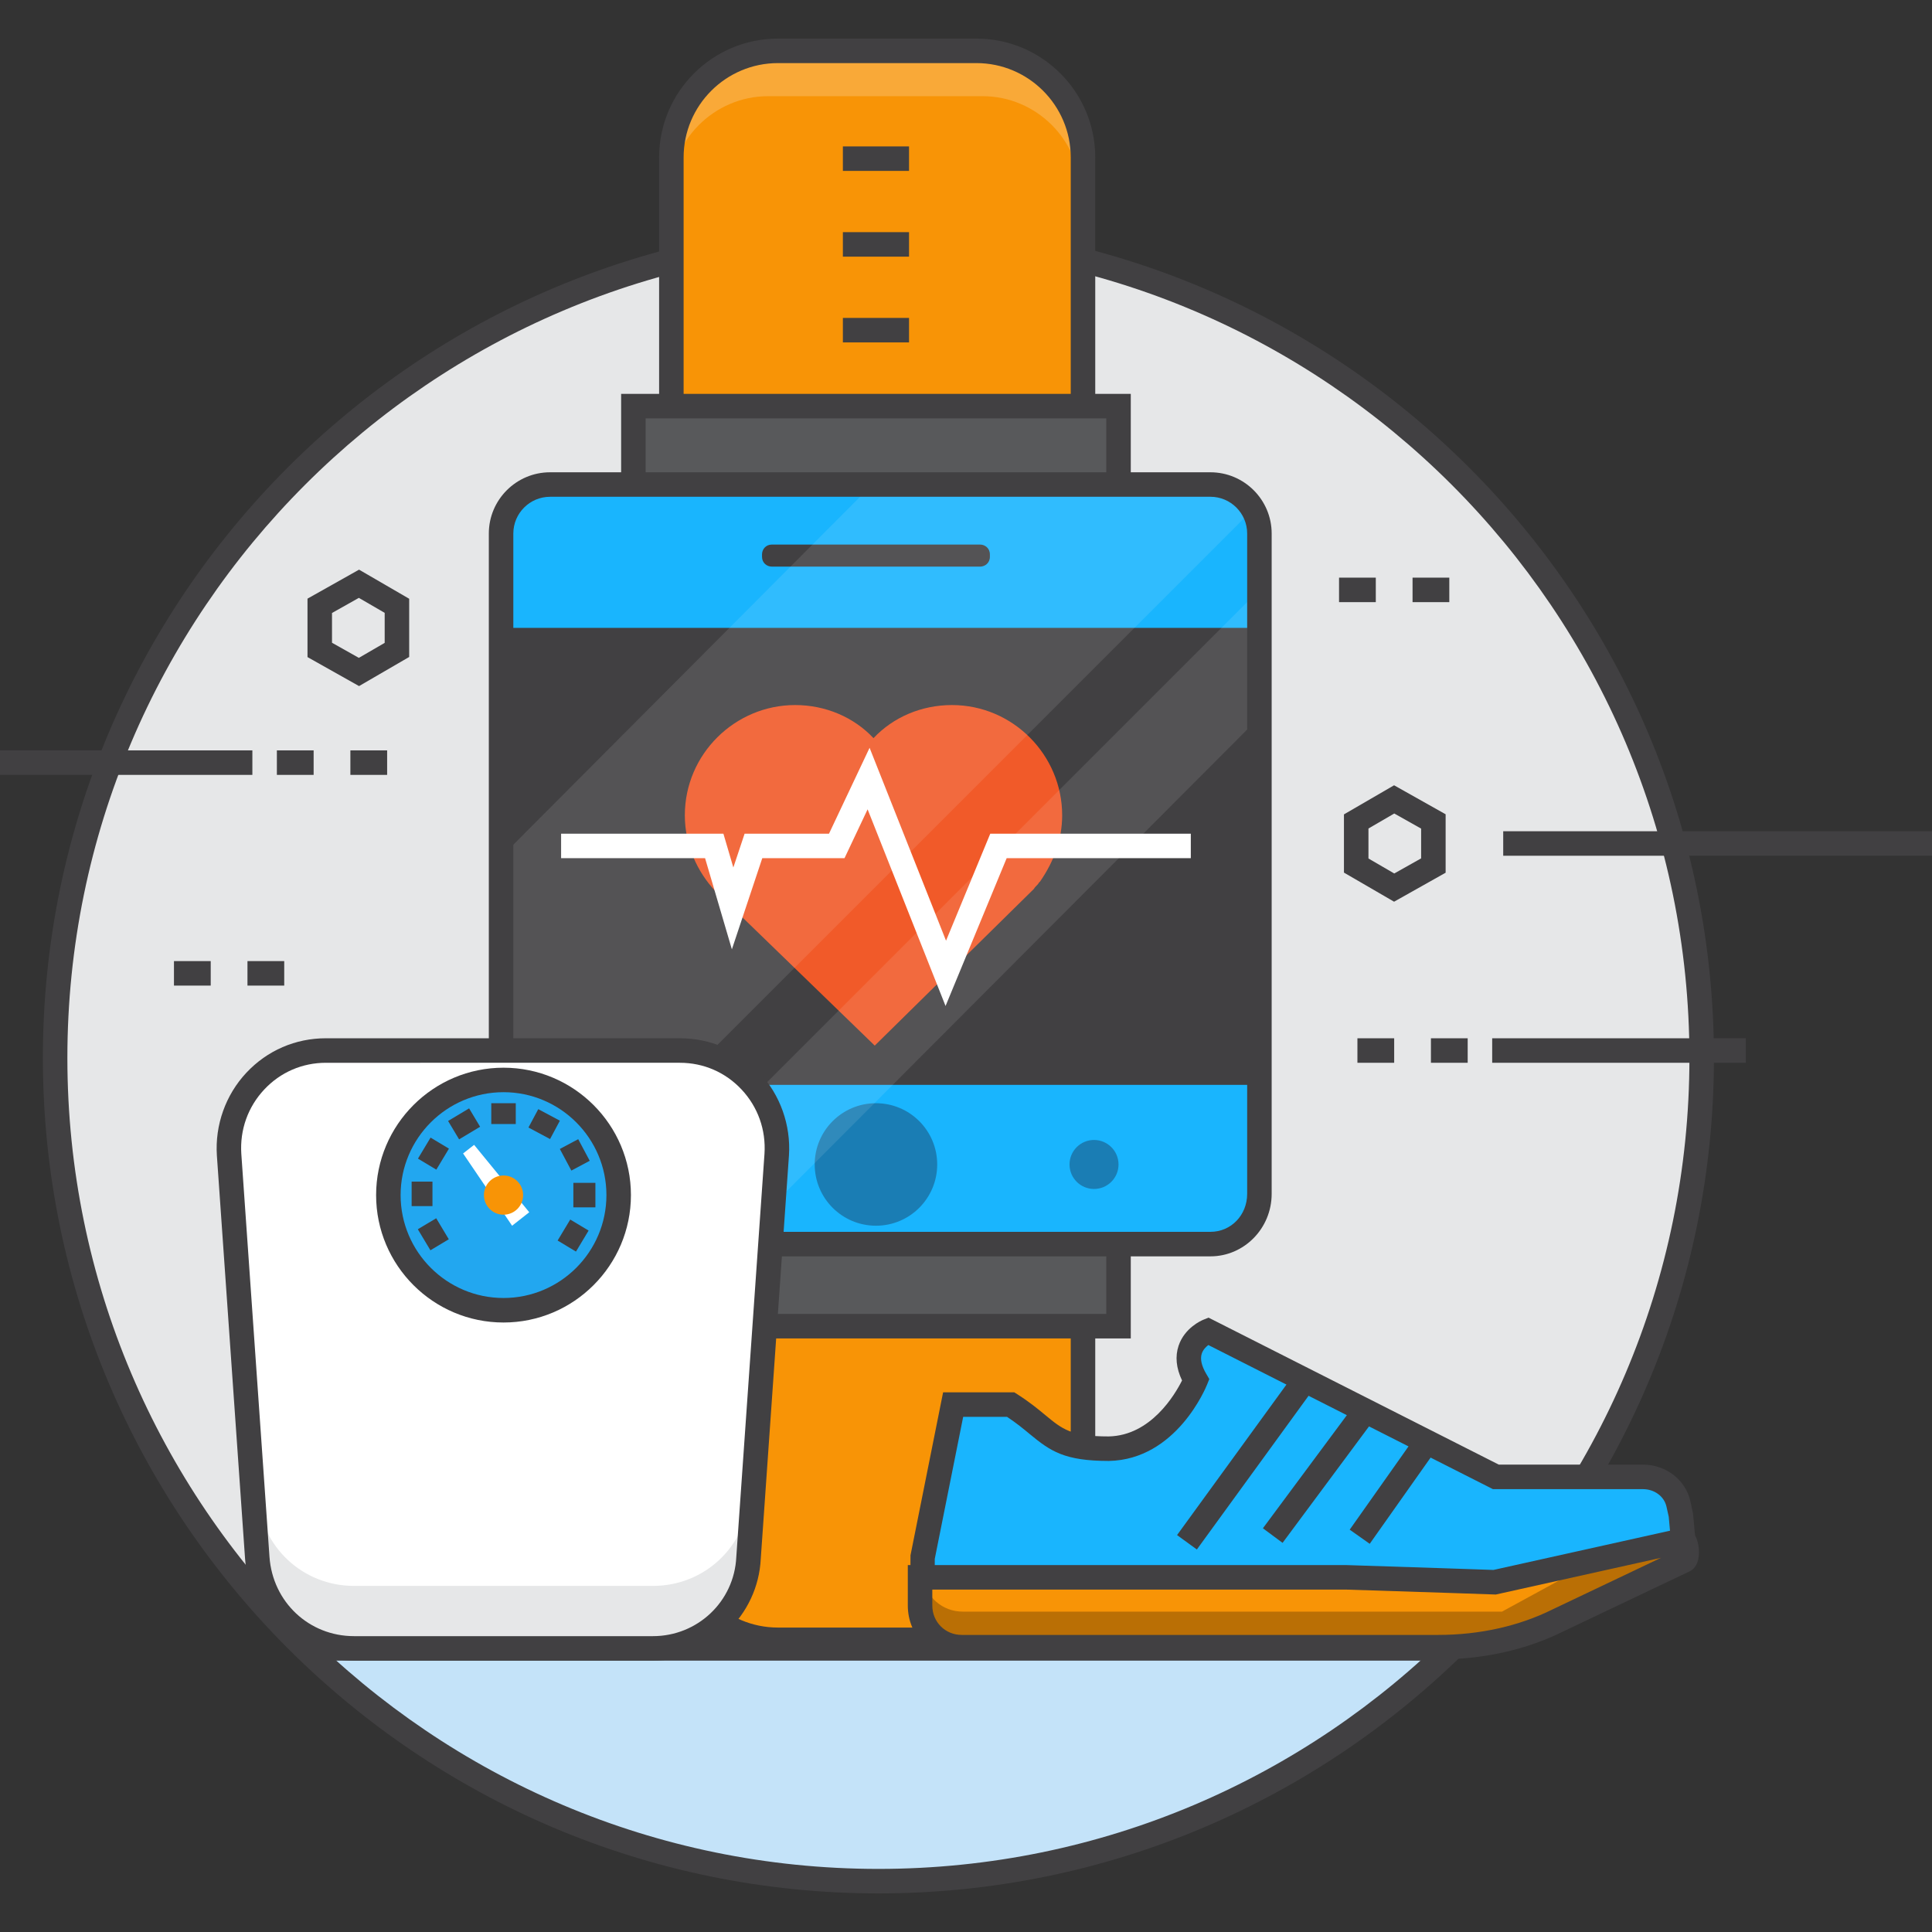 <?xml version="1.0" encoding="UTF-8" standalone="no"?><!-- icon666.com - MILLIONS OF FREE VECTOR ICONS --><svg width="1024" height="1024" version="1.1" id="Capa_1" xmlns="http://www.w3.org/2000/svg" xmlns:xlink="http://www.w3.org/1999/xlink" x="0px" y="0px" viewBox="0 0 512 512" style="enable-background:new 0 0 512 512;" xml:space="preserve"><rect x="0" y="0" width="512" height="512" fill="#333333" stroke="none"/><circle style="fill:#E6E7E8;" cx="232.786" cy="280.675" r="218.176"/><path style="fill:#C4E3F9;" d="M387.653,434.567c-39.609,39.934-94.478,64.609-154.866,64.609s-114.932-24.35-154.217-63.959 L387.653,434.567z"/><g><path style="fill:#414042;" d="M232.786,501.773c-122.094,0-221.423-99.332-221.423-221.423 c0-122.094,99.329-221.423,221.423-221.423c122.091,0,221.423,99.329,221.423,221.423S354.881,501.773,232.786,501.773z M232.786,65.42c-118.513,0-214.93,96.416-214.93,214.93s96.416,214.93,214.93,214.93s214.93-96.416,214.93-214.93 S351.3,65.42,232.786,65.42z"/><rect x="81.816" y="433.593" style="fill:#414042;" width="304.213" height="6.493"/></g><path style="fill:#F89406;" d="M286.681,166.392H177.918V41.72c0-15.584,12.662-28.246,28.246-28.246h52.596 c15.584,0,28.246,12.662,28.246,28.246v124.672H286.681z"/><path style="fill:#F9A938;" d="M260.383,13.474h-56.817c-14.285,0-25.973,11.688-25.973,25.973V51.46 c0-14.285,11.688-25.973,25.973-25.973h56.817c14.285,0,25.973,11.688,25.973,25.973V39.447 C286.681,25.162,274.993,13.474,260.383,13.474z"/><path style="fill:#414042;" d="M290.252,169.639H174.671V41.72c0-17.366,14.13-31.493,31.493-31.493h52.596 c17.366,0,31.493,14.13,31.493,31.493L290.252,169.639L290.252,169.639z M181.164,163.145h102.595V41.72 c0-13.785-11.214-24.999-24.999-24.999h-52.596c-13.785,0-24.999,11.214-24.999,24.999V163.145z"/><path style="fill:#F89406;" d="M286.681,281.649H177.918v124.672c0,15.584,12.662,28.246,28.246,28.246h52.596 c15.584,0,28.246-12.662,28.246-28.246V281.649H286.681L286.681,281.649z"/><path style="fill:#414042;" d="M258.76,437.814h-52.596c-17.366,0-31.493-14.13-31.493-31.493V278.402h115.581v127.919 C290.252,423.687,276.126,437.814,258.76,437.814z M181.164,284.895v121.426c0,13.785,11.214,24.999,24.999,24.999h52.596 c13.785,0,24.999-11.214,24.999-24.999V284.895L181.164,284.895L181.164,284.895z"/><g><rect x="167.853" y="107.627" style="fill:#58595B;" width="128.568" height="29.869"/><rect x="167.853" y="321.583" style="fill:#58595B;" width="128.568" height="29.869"/></g><g><path style="fill:#414042;" d="M299.668,140.743H164.606V104.38h135.062V140.743z M171.1,134.25h122.075v-23.376H171.1V134.25z"/><path style="fill:#414042;" d="M299.668,354.699H164.606v-36.363h135.062V354.699z M171.1,348.205h122.075v-23.373H171.1V348.205z" /><path style="fill:#414042;" d="M320.771,329.699H145.776c-7.143,0-12.987-5.844-12.987-12.987v-175.32 c0-7.143,5.844-12.987,12.987-12.987h174.996c7.143,0,12.987,5.844,12.987,12.987v174.996 C333.758,323.855,327.914,329.699,320.771,329.699z"/></g><g><path style="fill:#19B5FE;" d="M132.789,287.493v29.869c0,6.493,5.519,12.013,12.013,12.013h176.944 c6.493,0,12.013-5.519,12.013-12.013v-29.869H132.789z"/><path style="fill:#19B5FE;" d="M321.745,128.406H144.802c-6.493,0-12.013,5.519-12.013,12.013v25.973h200.969v-25.973 C333.758,133.925,328.563,128.406,321.745,128.406z"/></g><g><circle style="fill:#1A7DB4;" cx="232.137" cy="308.596" r="16.233"/><circle style="fill:#1A7DB4;" cx="174.346" cy="308.596" r="6.493"/><circle style="fill:#1A7DB4;" cx="289.928" cy="308.596" r="6.493"/></g><path style="fill:#414042;" d="M259.734,150.159H204.54c-1.299,0-2.597-0.974-2.597-2.597v-0.649c0-1.299,0.974-2.597,2.597-2.597 h55.193c1.299,0,2.597,0.974,2.597,2.597v0.649C262.331,149.185,261.032,150.159,259.734,150.159z"/><path style="fill:#F15A29;" d="M281.486,216.066c0-15.909-12.987-29.22-29.22-29.22c-8.117,0-15.584,3.247-20.779,8.766 c-5.195-5.519-12.662-8.766-20.779-8.766c-15.909,0-29.22,12.987-29.22,29.22c0,7.792,3.247,14.935,8.117,20.129l41.882,40.583 l0.325,0.325l42.207-41.557c0.325-0.649,0.974-0.974,1.299-1.623l0.325-0.325l0,0C279.214,228.403,281.486,222.559,281.486,216.066z "/><polygon style="fill:#FFFFFF;" points="250.581,266.6 229.926,214.478 223.803,227.429 202.011,227.429 193.956,251.588 186.852,227.429 148.698,227.429 148.698,220.936 191.709,220.936 194.342,229.894 197.329,220.936 219.692,220.936 230.449,198.174 250.708,249.296 262.432,220.936 315.576,220.936 315.576,227.429 266.776,227.429 "/><g><rect x="223.371" y="38.798" style="fill:#414042;" width="17.532" height="6.493"/><rect x="223.371" y="61.524" style="fill:#414042;" width="17.532" height="6.493"/><rect x="223.371" y="84.251" style="fill:#414042;" width="17.532" height="6.493"/></g><g style="opacity:0.1;enable-background:new ;"><path style="fill:#FFFFFF;" d="M321.745,128.406h-90.582l-98.374,98.699v90.582c0,4.545,2.597,8.441,6.169,10.389l193.502-193.502 C330.186,131.003,326.29,128.406,321.745,128.406z"/></g><g style="opacity:0.1;enable-background:new ;"><polygon style="fill:#FFFFFF;" points="194.476,329.699 333.758,190.093 333.758,156.327 160.386,329.699 "/></g><path style="fill:#414042;" d="M320.771,332.946H145.776c-8.951,0-16.233-7.282-16.233-16.233v-175.32 c0-8.951,7.282-16.233,16.233-16.233h174.996c8.951,0,16.233,7.282,16.233,16.233v174.996 C337.004,325.518,329.722,332.946,320.771,332.946z M145.776,131.652c-5.37,0-9.74,4.37-9.74,9.74v175.32 c0,5.37,4.37,9.74,9.74,9.74h174.996c5.464,0,9.74-4.422,9.74-10.068V141.389c0-5.37-4.37-9.74-9.74-9.74H145.776V131.652z"/><path style="fill:#FFFFFF;" d="M173.048,436.84H93.829c-13.636,0-24.675-10.389-25.649-24.025l-7.467-106.815 c-0.974-14.935,10.714-27.597,25.649-27.597h93.829c14.935,0,26.623,12.662,25.649,27.597l-7.467,106.815 C197.722,426.45,186.359,436.84,173.048,436.84z"/><path style="fill:#E6E7E8;" d="M198.696,396.256c-0.974,13.636-12.013,24.025-25.649,24.025H93.829 c-13.636,0-24.675-10.389-25.649-24.025l-6.818-98.049c-0.649,2.597-0.649,4.87-0.649,7.792l7.467,106.815 c0.974,13.636,12.013,24.025,25.649,24.025h78.894c13.636,0,24.675-10.389,25.649-24.025l7.467-106.815 c0.325-2.597,0-5.195-0.649-7.792L198.696,396.256z"/><path style="fill:#414042;" d="M173.048,440.086H93.829c-15.366,0-27.788-11.626-28.886-27.042l-7.467-106.822 c-0.529-8.081,2.321-16.074,7.818-21.941c5.516-5.886,12.996-9.13,21.071-9.13h93.829c8.071,0,15.555,3.243,21.071,9.13 c5.497,5.867,8.344,13.86,7.818,21.928l-7.467,106.828C200.888,428.174,188.343,440.086,173.048,440.086z M86.361,281.649 c-6.256,0-12.058,2.513-16.331,7.078c-4.334,4.627-6.493,10.685-6.078,17.061l7.464,106.802 c0.854,11.974,10.487,21.006,22.409,21.006h79.219c11.824,0,21.522-9.195,22.081-20.935l7.471-106.887 c0.416-6.363-1.743-12.422-6.078-17.048c-4.273-4.562-10.074-7.078-16.331-7.078H86.361z"/><circle style="fill:#22A7F0;" cx="133.438" cy="316.713" r="30.519"/><g><path style="fill:#414042;" d="M133.438,350.478c-18.616,0-33.765-15.146-33.765-33.762s15.149-33.765,33.765-33.765 s33.765,15.149,33.765,33.765S152.055,350.478,133.438,350.478z M133.438,289.441c-15.039,0-27.272,12.237-27.272,27.272 c0,15.035,12.233,27.269,27.272,27.269s27.272-12.233,27.272-27.269C160.71,301.677,148.477,289.441,133.438,289.441z"/><rect x="130.191" y="292.363" style="fill:#414042;" width="6.493" height="5.516"/><rect x="141.406" y="294.785" transform="matrix(-0.471 0.882 -0.882 -0.471 474.976 311.118)" style="fill:#414042;" width="5.519" height="6.493"/><rect x="149.35" y="302.763" transform="matrix(-0.882 0.47 -0.47 -0.882 430.309 504.464)" style="fill:#414042;" width="5.519" height="6.493"/><rect x="151.944" y="313.466" style="fill:#414042;" width="5.844" height="6.493"/><rect x="148.557" y="324.757" transform="matrix(-0.515 0.857 -0.857 -0.515 510.809 366.052)" style="fill:#414042;" width="6.494" height="5.679"/><rect x="111.937" y="324.009" transform="matrix(-0.858 0.514 -0.514 -0.858 381.519 548.883)" style="fill:#414042;" width="5.678" height="6.493"/><rect x="109.088" y="313.141" style="fill:#414042;" width="5.519" height="6.493"/><rect x="111.541" y="303.023" transform="matrix(-0.515 0.857 -0.857 -0.515 436.108 364.869)" style="fill:#414042;" width="6.494" height="5.679"/><rect x="119.659" y="295.207" transform="matrix(-0.858 0.514 -0.514 -0.858 381.639 490.384)" style="fill:#414042;" width="6.493" height="5.678"/></g><polygon style="fill:#FFFFFF;" points="140.256,321.258 135.711,324.829 122.724,305.674 125.646,303.401 "/><circle style="fill:#F89406;" cx="133.438" cy="316.713" r="5.195"/><path style="fill:#19B5FE;" d="M445.443,401.451l-0.649-2.922c-0.974-4.221-4.87-7.143-9.415-7.143h-38.96l-76.297-38.635 c0,0-8.766,3.571-3.247,12.987c0,0-7.143,17.857-23.051,18.181c-15.584,0-15.259-4.87-25.973-11.688h-15.259l-8.117,40.583v10.065 l160.71-1.623l40.908-12.662L445.443,401.451z"/><path style="fill:#414042;" d="M241.228,426.155l0.065-13.98l8.639-43.194h18.866l0.799,0.507c3.221,2.052,5.454,3.896,7.419,5.523 c4.552,3.766,6.834,5.656,16.811,5.656c11.139-0.227,17.522-11.029,19.428-14.834c-1.565-3.286-1.87-6.386-0.903-9.24 c1.601-4.721,6.045-6.649,6.549-6.85l1.37-0.558l1.321,0.666l75.605,38.288h38.181c6.097,0,11.269,3.971,12.581,9.659l0.721,3.357 l0.886,9.763l-44.35,13.584L241.228,426.155z M247.721,413.136v6.464l156.957-1.584l37.947-11.743l-0.393-4.318l-0.607-2.721 c-0.62-2.695-3.191-4.597-6.247-4.597h-39.739l-75.414-38.191c-0.649,0.49-1.409,1.25-1.743,2.276 c-0.464,1.422-0.065,3.234,1.192,5.373l0.802,1.373l-0.591,1.474c-0.325,0.812-8.146,19.857-25.999,20.224 c-11.808,0-15.5-2.581-21.019-7.146c-1.653-1.367-3.503-2.899-5.984-4.539h-11.63L247.721,413.136z"/><path style="fill:#F89406;" d="M244.474,418.009h112.335c20.779,0.649,39.285,1.299,39.285,1.299l49.674-11.039 c1.299-0.325,1.623,1.299,0.649,1.948l-48.375,26.298H255.188c-6.169,0-11.039-4.87-11.039-11.039v-7.467H244.474z"/><path style="fill:#BA6F05;" d="M445.768,408.594l-22.727,4.87L398.042,427.1H255.188c-5.519,0-9.74-3.896-10.714-9.091h-0.325v7.792 c0,6.169,4.87,11.039,11.039,11.039h142.854l48.375-26.298C447.716,409.892,447.067,408.269,445.768,408.594z"/><g><path style="fill:#414042;" d="M381.159,439.762H254.864c-8.01,0-14.285-6.276-14.285-14.282v-10.717h116.231 c19.058,0.597,36.142,1.188,38.983,1.286l49.271-10.951c1.471-0.357,3.49,0.25,4.484,2.497c0.773,1.747,1.487,6.695-1.325,8.574 l-0.409,0.231l-33.441,15.905C404.636,437.174,393.13,439.762,381.159,439.762z M247.072,421.256v4.224 c0,4.37,3.422,7.789,7.792,7.789h126.296c10.967,0,21.467-2.354,30.366-6.802l28.662-13.633l-43.791,9.733l-0.416-0.016 c-0.003,0-18.503-0.649-39.272-1.295L247.072,421.256L247.072,421.256z M446.55,411.418l-0.14,0.032 C446.459,411.441,446.502,411.428,446.55,411.418z"/><rect x="303.688" y="383.936" transform="matrix(-0.588 0.809 -0.809 -0.588 837.513 347.83)" style="fill:#414042;" width="52.993" height="6.49"/><rect x="329.048" y="387.34" transform="matrix(-0.596 0.803 -0.803 -0.596 871.383 342.707)" style="fill:#414042;" width="40.844" height="6.49"/><rect x="354.107" y="391.553" transform="matrix(-0.577 0.817 -0.817 -0.577 904.413 321.383)" style="fill:#414042;" width="29.819" height="6.494"/><rect y="198.859" style="fill:#414042;" width="66.881" height="6.493"/><rect x="73.375" y="198.859" style="fill:#414042;" width="9.74" height="6.493"/><rect x="92.855" y="198.859" style="fill:#414042;" width="9.74" height="6.493"/><rect x="395.445" y="275.155" style="fill:#414042;" width="67.206" height="6.493"/><rect x="379.211" y="275.155" style="fill:#414042;" width="9.74" height="6.493"/><rect x="359.731" y="275.155" style="fill:#414042;" width="9.74" height="6.493"/><rect x="398.367" y="220.287" style="fill:#414042;" width="113.633" height="6.493"/><rect x="65.583" y="254.701" style="fill:#414042;" width="9.74" height="6.493"/><rect x="46.103" y="254.701" style="fill:#414042;" width="9.74" height="6.493"/><rect x="374.341" y="153.081" style="fill:#414042;" width="9.74" height="6.493"/><rect x="354.861" y="153.081" style="fill:#414042;" width="9.74" height="6.493"/><path style="fill:#414042;" d="M95.153,181.82l-13.662-7.685v-15.487l13.662-7.685l13.285,7.714v15.425L95.153,181.82z M87.985,170.337l7.117,4.003l6.844-3.974v-7.951l-6.844-3.974l-7.117,4.006V170.337z"/><path style="fill:#414042;" d="M369.445,238.961l-13.285-7.714v-15.425l13.285-7.714l13.662,7.682v15.487L369.445,238.961z M362.653,227.507l6.841,3.974l7.12-4.003v-7.889l-7.117-4.003l-6.841,3.974v7.948H362.653z"/></g></svg>